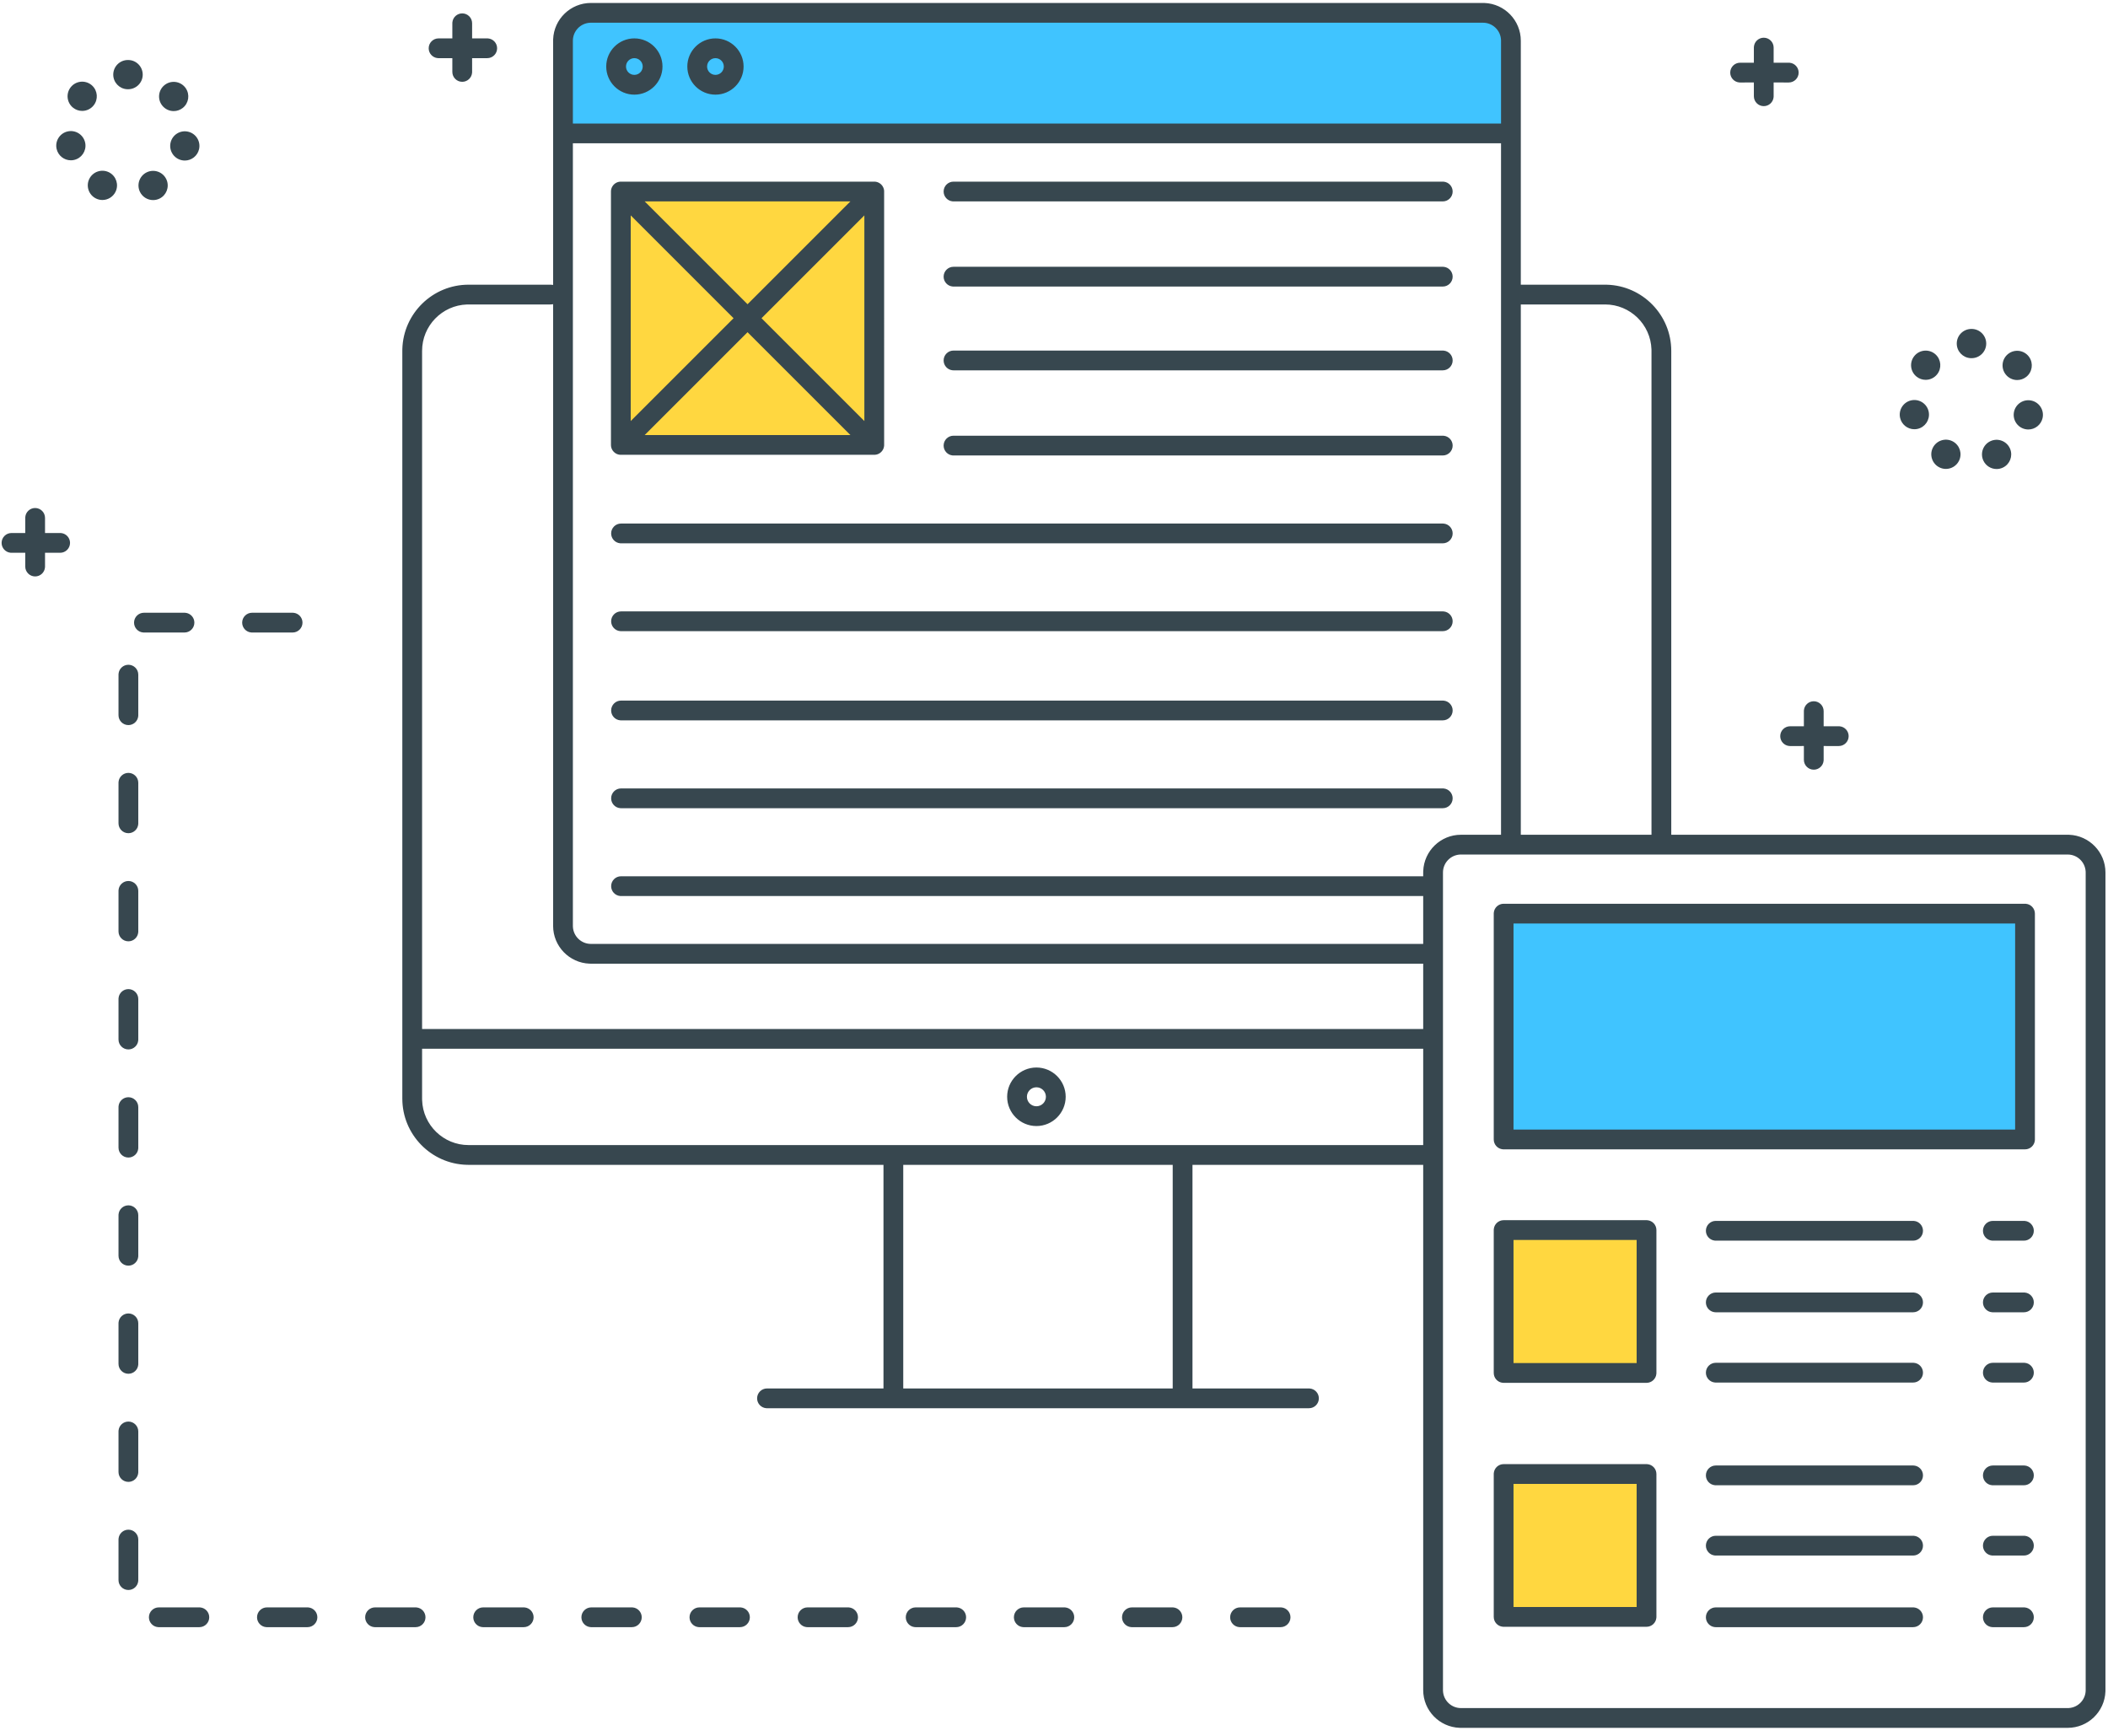 <?xml version="1.0" encoding="UTF-8"?> <svg xmlns="http://www.w3.org/2000/svg" xmlns:xlink="http://www.w3.org/1999/xlink" width="329px" height="271px" viewBox="0 0 329 271" version="1.1"><title>F1E2A779-8042-425B-A03D-D07D29816826</title><g id="Page-1" stroke="none" stroke-width="1" fill="none" fill-rule="evenodd"><g id="Unity-Development-Services" transform="translate(-883, -1993)"><g id="Group-81" transform="translate(883, 1993)"><g id="Group-48" transform="translate(87.896, 1.894)"><polygon id="Fill-1" fill="#40C4FF" points="146.779 175.96 228.153 175.96 228.153 140.712 146.779 140.712"></polygon><polygon id="Fill-2" fill="#FFD740" points="9 67.551 48.551 67.551 48.551 28 9 28"></polygon><polygon id="Fill-3" fill="#FFD740" points="146.779 212.404 169.081 212.404 169.081 190.102 146.779 190.102"></polygon><polygon id="Fill-4" fill="#FFD740" points="146.779 250.48 169.081 250.48 169.081 228.178 146.779 228.178"></polygon><path d="M5.288,0.109 C2.578,0.109 0.381,2.306 0.381,5.016 L0.381,18.93 L146.779,18.93 L146.779,5.016 C146.779,2.306 144.583,0.109 141.873,0.109 L5.288,0.109 Z" id="Fill-5" fill="#40C4FF"></path></g><g id="Group-80" transform="translate(0, 0.152)" fill="#37474F"><path d="M231.458,0.309 L231.679,0.313 C234.829,0.429 237.356,3.029 237.356,6.206 L237.356,6.206 L237.355,44.283 L250.504,44.283 L250.788,44.287 C256.355,44.438 260.838,49.014 260.838,54.618 L260.838,54.618 L260.838,130.141 L322.713,130.141 L322.933,130.145 C326.078,130.262 328.602,132.857 328.602,136.03 L328.602,136.03 L328.602,263.65 L328.597,263.871 C328.481,267.016 325.886,269.539 322.713,269.539 L322.713,269.539 L228.011,269.539 L227.791,269.535 C224.646,269.419 222.122,266.823 222.122,263.65 L222.122,263.65 L222.122,181.663 L186.113,181.663 L186.113,216.566 L204.293,216.566 L204.433,216.573 C205.22,216.644 205.836,217.305 205.836,218.109 C205.836,218.961 205.145,219.652 204.293,219.652 L204.293,219.652 L119.707,219.652 L119.567,219.646 C118.78,219.575 118.164,218.914 118.164,218.109 C118.164,217.257 118.855,216.566 119.707,216.566 L119.707,216.566 L137.886,216.566 L137.886,181.663 L73.125,181.663 L72.841,181.659 C67.274,181.508 62.791,176.932 62.791,171.328 L62.791,171.328 L62.791,54.618 L62.795,54.334 C62.946,48.766 67.522,44.283 73.125,44.283 L73.125,44.283 L85.884,44.283 L85.967,44.285 L86.049,44.292 L86.326,44.321 L86.326,6.206 L86.33,5.986 C86.446,2.836 89.046,0.309 92.224,0.309 L92.224,0.309 L231.458,0.309 Z M322.713,133.227 L228.011,133.227 L227.841,133.232 C226.374,133.321 225.208,134.542 225.208,136.03 L225.208,136.03 L225.208,263.65 L225.214,263.821 C225.302,265.287 226.523,266.453 228.011,266.453 L228.011,266.453 L322.713,266.453 L322.884,266.448 C324.35,266.36 325.516,265.139 325.516,263.65 L325.516,263.65 L325.516,136.03 L325.51,135.86 C325.422,134.393 324.201,133.227 322.713,133.227 L322.713,133.227 Z M47.988,250.738 L48.129,250.745 C48.915,250.816 49.531,251.477 49.531,252.281 C49.531,253.133 48.84,253.824 47.988,253.824 L47.988,253.824 L41.66,253.824 L41.52,253.818 C40.733,253.747 40.117,253.086 40.117,252.281 C40.117,251.429 40.808,250.738 41.66,250.738 L41.66,250.738 L47.988,250.738 Z M166.113,250.738 L166.254,250.745 C167.04,250.816 167.656,251.477 167.656,252.281 C167.656,253.133 166.965,253.824 166.113,253.824 L166.113,253.824 L159.785,253.824 L159.645,253.818 C158.858,253.747 158.242,253.086 158.242,252.281 C158.242,251.429 158.933,250.738 159.785,250.738 L159.785,250.738 L166.113,250.738 Z M64.863,250.738 L65.004,250.745 C65.79,250.816 66.406,251.477 66.406,252.281 C66.406,253.133 65.715,253.824 64.863,253.824 L64.863,253.824 L58.535,253.824 L58.395,253.818 C57.608,253.747 56.992,253.086 56.992,252.281 C56.992,251.429 57.683,250.738 58.535,250.738 L58.535,250.738 L64.863,250.738 Z M81.738,250.738 L81.879,250.745 C82.665,250.816 83.281,251.477 83.281,252.281 C83.281,253.133 82.59,253.824 81.738,253.824 L81.738,253.824 L75.41,253.824 L75.27,253.818 C74.483,253.747 73.867,253.086 73.867,252.281 C73.867,251.429 74.558,250.738 75.41,250.738 L75.41,250.738 L81.738,250.738 Z M182.988,250.738 L183.129,250.745 C183.915,250.816 184.531,251.477 184.531,252.281 C184.531,253.133 183.84,253.824 182.988,253.824 L182.988,253.824 L176.66,253.824 L176.52,253.818 C175.733,253.747 175.117,253.086 175.117,252.281 C175.117,251.429 175.808,250.738 176.66,250.738 L176.66,250.738 L182.988,250.738 Z M132.363,250.738 L132.504,250.745 C133.29,250.816 133.906,251.477 133.906,252.281 C133.906,253.133 133.215,253.824 132.363,253.824 L132.363,253.824 L126.035,253.824 L125.895,253.818 C125.108,253.747 124.492,253.086 124.492,252.281 C124.492,251.429 125.183,250.738 126.035,250.738 L126.035,250.738 L132.363,250.738 Z M115.488,250.738 L115.629,250.745 C116.415,250.816 117.031,251.477 117.031,252.281 C117.031,253.133 116.34,253.824 115.488,253.824 L115.488,253.824 L109.16,253.824 L109.02,253.818 C108.233,253.747 107.617,253.086 107.617,252.281 C107.617,251.429 108.308,250.738 109.16,250.738 L109.16,250.738 L115.488,250.738 Z M315.879,250.738 L316.019,250.745 C316.806,250.816 317.422,251.477 317.422,252.281 C317.422,253.133 316.731,253.824 315.879,253.824 L315.879,253.824 L311.027,253.824 L310.887,253.818 C310.101,253.747 309.484,253.086 309.484,252.281 C309.484,251.429 310.175,250.738 311.027,250.738 L311.027,250.738 L315.879,250.738 Z M31.113,250.738 L31.254,250.745 C32.04,250.816 32.656,251.477 32.656,252.281 C32.656,253.133 31.965,253.824 31.113,253.824 L31.113,253.824 L24.785,253.824 L24.645,253.818 C23.858,253.747 23.242,253.086 23.242,252.281 C23.242,251.429 23.933,250.738 24.785,250.738 L24.785,250.738 L31.113,250.738 Z M199.863,250.738 L200.004,250.745 C200.79,250.816 201.406,251.477 201.406,252.281 C201.406,253.133 200.715,253.824 199.863,253.824 L199.863,253.824 L193.535,253.824 L193.395,253.818 C192.608,253.747 191.992,253.086 191.992,252.281 C191.992,251.429 192.683,250.738 193.535,250.738 L193.535,250.738 L199.863,250.738 Z M298.582,250.738 L298.722,250.745 C299.509,250.816 300.125,251.477 300.125,252.281 C300.125,253.133 299.434,253.824 298.582,253.824 L298.582,253.824 L267.785,253.824 L267.645,253.818 C266.858,253.747 266.242,253.086 266.242,252.281 C266.242,251.429 266.933,250.738 267.785,250.738 L267.785,250.738 L298.582,250.738 Z M149.238,250.738 L149.379,250.745 C150.165,250.816 150.781,251.477 150.781,252.281 C150.781,253.133 150.09,253.824 149.238,253.824 L149.238,253.824 L142.91,253.824 L142.77,253.818 C141.983,253.747 141.367,253.086 141.367,252.281 C141.367,251.429 142.058,250.738 142.91,250.738 L142.91,250.738 L149.238,250.738 Z M98.613,250.738 L98.754,250.745 C99.54,250.816 100.156,251.477 100.156,252.281 C100.156,253.133 99.465,253.824 98.613,253.824 L98.613,253.824 L92.285,253.824 L92.145,253.818 C91.358,253.747 90.742,253.086 90.742,252.281 C90.742,251.429 91.433,250.738 92.285,250.738 L92.285,250.738 L98.613,250.738 Z M256.977,228.377 L257.117,228.384 C257.904,228.454 258.52,229.115 258.52,229.92 L258.52,229.92 L258.52,252.222 L258.513,252.362 C258.442,253.149 257.782,253.765 256.977,253.765 L256.977,253.765 L234.675,253.765 L234.535,253.758 C233.748,253.687 233.132,253.026 233.132,252.222 L233.132,252.222 L233.132,229.92 L233.138,229.78 C233.209,228.993 233.87,228.377 234.675,228.377 L234.675,228.377 L256.977,228.377 Z M255.434,231.463 L236.218,231.463 L236.218,250.679 L255.434,250.679 L255.434,231.463 Z M20.039,238.609 C20.891,238.609 21.582,239.3 21.582,240.152 L21.582,240.152 L21.582,246.48 L21.576,246.621 C21.505,247.407 20.844,248.023 20.039,248.023 C19.187,248.023 18.496,247.333 18.496,246.48 L18.496,246.48 L18.496,240.152 L18.502,240.012 C18.573,239.226 19.234,238.609 20.039,238.609 Z M298.582,239.559 L298.722,239.565 C299.509,239.636 300.125,240.297 300.125,241.102 C300.125,241.954 299.434,242.645 298.582,242.645 L298.582,242.645 L267.785,242.645 L267.645,242.638 C266.858,242.567 266.242,241.906 266.242,241.102 C266.242,240.249 266.933,239.559 267.785,239.559 L267.785,239.559 L298.582,239.559 Z M315.879,239.559 L316.019,239.565 C316.806,239.636 317.422,240.297 317.422,241.102 C317.422,241.954 316.731,242.645 315.879,242.645 L315.879,242.645 L311.027,242.645 L310.887,242.638 C310.101,242.567 309.484,241.906 309.484,241.102 C309.484,240.249 310.175,239.559 311.027,239.559 L311.027,239.559 L315.879,239.559 Z M298.582,228.59 L298.722,228.596 C299.509,228.667 300.125,229.328 300.125,230.133 C300.125,230.985 299.434,231.676 298.582,231.676 L298.582,231.676 L267.785,231.676 L267.645,231.669 C266.858,231.599 266.242,230.938 266.242,230.133 C266.242,229.281 266.933,228.59 267.785,228.59 L267.785,228.59 L298.582,228.59 Z M315.879,228.59 L316.019,228.596 C316.806,228.667 317.422,229.328 317.422,230.133 C317.422,230.985 316.731,231.676 315.879,231.676 L315.879,231.676 L311.027,231.676 L310.887,231.669 C310.101,231.599 309.484,230.938 309.484,230.133 C309.484,229.281 310.175,228.59 311.027,228.59 L311.027,228.59 L315.879,228.59 Z M20.039,221.734 C20.891,221.734 21.582,222.425 21.582,223.277 L21.582,223.277 L21.582,229.605 L21.576,229.746 C21.505,230.532 20.844,231.148 20.039,231.148 C19.187,231.148 18.496,230.458 18.496,229.605 L18.496,229.605 L18.496,223.277 L18.502,223.137 C18.573,222.351 19.234,221.734 20.039,221.734 Z M183.027,181.663 L140.972,181.663 L140.972,216.566 L183.027,216.566 L183.027,181.663 Z M256.977,190.301 L257.117,190.308 C257.904,190.379 258.52,191.039 258.52,191.844 L258.52,191.844 L258.52,214.146 L258.513,214.286 C258.442,215.073 257.782,215.689 256.977,215.689 L256.977,215.689 L234.675,215.689 L234.535,215.683 C233.748,215.612 233.132,214.951 233.132,214.146 L233.132,214.146 L233.132,191.844 L233.138,191.704 C233.209,190.918 233.87,190.301 234.675,190.301 L234.675,190.301 L256.977,190.301 Z M298.582,212.559 L298.722,212.565 C299.509,212.636 300.125,213.297 300.125,214.102 C300.125,214.954 299.434,215.645 298.582,215.645 L298.582,215.645 L267.785,215.645 L267.645,215.638 C266.858,215.567 266.242,214.906 266.242,214.102 C266.242,213.249 266.933,212.559 267.785,212.559 L267.785,212.559 L298.582,212.559 Z M315.879,212.559 L316.019,212.565 C316.806,212.636 317.422,213.297 317.422,214.102 C317.422,214.954 316.731,215.645 315.879,215.645 L315.879,215.645 L311.027,215.645 L310.887,215.638 C310.101,215.567 309.484,214.906 309.484,214.102 C309.484,213.249 310.175,212.559 311.027,212.559 L311.027,212.559 L315.879,212.559 Z M20.039,204.859 C20.891,204.859 21.582,205.55 21.582,206.402 L21.582,206.402 L21.582,212.73 L21.576,212.871 C21.505,213.657 20.844,214.273 20.039,214.273 C19.187,214.273 18.496,213.583 18.496,212.73 L18.496,212.73 L18.496,206.402 L18.502,206.262 C18.573,205.476 19.234,204.859 20.039,204.859 Z M255.434,193.387 L236.218,193.387 L236.218,212.603 L255.434,212.603 L255.434,193.387 Z M315.879,201.59 L316.019,201.596 C316.806,201.667 317.422,202.328 317.422,203.133 C317.422,203.985 316.731,204.676 315.879,204.676 L315.879,204.676 L311.027,204.676 L310.887,204.669 C310.101,204.599 309.484,203.938 309.484,203.133 C309.484,202.281 310.175,201.59 311.027,201.59 L311.027,201.59 L315.879,201.59 Z M298.582,201.59 L298.722,201.596 C299.509,201.667 300.125,202.328 300.125,203.133 C300.125,203.985 299.434,204.676 298.582,204.676 L298.582,204.676 L267.785,204.676 L267.645,204.669 C266.858,204.599 266.242,203.938 266.242,203.133 C266.242,202.281 266.933,201.59 267.785,201.59 L267.785,201.59 L298.582,201.59 Z M20.039,187.984 C20.891,187.984 21.582,188.675 21.582,189.527 L21.582,189.527 L21.582,195.855 L21.576,195.996 C21.505,196.782 20.844,197.398 20.039,197.398 C19.187,197.398 18.496,196.708 18.496,195.855 L18.496,195.855 L18.496,189.527 L18.502,189.387 C18.573,188.601 19.234,187.984 20.039,187.984 Z M298.582,190.41 L298.722,190.416 C299.509,190.487 300.125,191.148 300.125,191.953 C300.125,192.805 299.434,193.496 298.582,193.496 L298.582,193.496 L267.785,193.496 L267.645,193.49 C266.858,193.419 266.242,192.758 266.242,191.953 C266.242,191.101 266.933,190.41 267.785,190.41 L267.785,190.41 L298.582,190.41 Z M315.879,190.41 L316.019,190.416 C316.806,190.487 317.422,191.148 317.422,191.953 C317.422,192.805 316.731,193.496 315.879,193.496 L315.879,193.496 L311.027,193.496 L310.887,193.49 C310.101,193.419 309.484,192.758 309.484,191.953 C309.484,191.101 310.175,190.41 311.027,190.41 L311.027,190.41 L315.879,190.41 Z M20.039,171.109 C20.891,171.109 21.582,171.8 21.582,172.652 L21.582,172.652 L21.582,178.98 L21.576,179.121 C21.505,179.907 20.844,180.523 20.039,180.523 C19.187,180.523 18.496,179.833 18.496,178.98 L18.496,178.98 L18.496,172.652 L18.502,172.512 C18.573,171.726 19.234,171.109 20.039,171.109 Z M316.049,140.911 L316.189,140.918 C316.976,140.989 317.592,141.649 317.592,142.454 L317.592,142.454 L317.592,177.702 L317.586,177.842 C317.515,178.628 316.854,179.245 316.049,179.245 L316.049,179.245 L234.675,179.245 L234.535,179.238 C233.748,179.167 233.132,178.506 233.132,177.702 L233.132,177.702 L233.132,142.454 L233.138,142.314 C233.209,141.527 233.87,140.911 234.675,140.911 L234.675,140.911 L316.049,140.911 Z M222.122,163.543 L65.876,163.543 L65.876,171.329 L65.881,171.567 C66.007,175.454 69.208,178.577 73.125,178.577 L73.125,178.577 L222.122,178.577 L222.122,163.543 Z M314.506,143.997 L236.218,143.997 L236.218,176.159 L314.506,176.159 L314.506,143.997 Z M161.756,166.471 C164.274,166.471 166.324,168.521 166.324,171.039 C166.324,173.557 164.274,175.607 161.756,175.607 C159.237,175.607 157.188,173.557 157.188,171.039 C157.188,168.521 159.238,166.471 161.756,166.471 Z M161.756,169.557 C160.939,169.557 160.274,170.222 160.274,171.039 C160.274,171.856 160.939,172.521 161.756,172.521 C162.573,172.521 163.238,171.856 163.238,171.039 C163.238,170.222 162.573,169.557 161.756,169.557 Z M20.039,154.234 C20.891,154.234 21.582,154.925 21.582,155.777 L21.582,155.777 L21.582,162.105 L21.576,162.246 C21.505,163.032 20.844,163.648 20.039,163.648 C19.187,163.648 18.496,162.958 18.496,162.105 L18.496,162.105 L18.496,155.777 L18.502,155.637 C18.573,154.851 19.234,154.234 20.039,154.234 Z M86.326,47.331 L86.049,47.36 L85.967,47.367 L85.884,47.369 L73.125,47.369 L72.886,47.373 C68.999,47.499 65.876,50.7 65.876,54.618 L65.876,54.618 L65.876,160.457 L222.122,160.457 L222.122,150.264 L92.224,150.264 L92.003,150.26 C88.853,150.143 86.326,147.544 86.326,144.366 L86.326,144.366 L86.326,47.331 Z M234.269,22.215 L89.411,22.215 L89.411,144.366 L89.417,144.537 C89.505,146.009 90.73,147.178 92.224,147.178 L92.224,147.178 L222.122,147.178 L222.122,139.707 L96.926,139.707 L96.785,139.701 C95.999,139.63 95.383,138.969 95.383,138.164 C95.383,137.312 96.074,136.621 96.926,136.621 L96.926,136.621 L222.122,136.621 L222.122,136.03 L222.127,135.81 C222.243,132.665 224.838,130.141 228.011,130.141 L228.011,130.141 L234.269,130.14 L234.269,22.215 Z M20.039,137.359 C20.891,137.359 21.582,138.05 21.582,138.902 L21.582,138.902 L21.582,145.23 L21.576,145.371 C21.505,146.157 20.844,146.773 20.039,146.773 C19.187,146.773 18.496,146.083 18.496,145.23 L18.496,145.23 L18.496,138.902 L18.502,138.762 C18.573,137.976 19.234,137.359 20.039,137.359 Z M250.504,47.369 L237.355,47.369 L237.355,130.141 L257.752,130.141 L257.752,54.618 L257.748,54.379 C257.622,50.492 254.421,47.369 250.504,47.369 L250.504,47.369 Z M20.039,120.484 C20.891,120.484 21.582,121.175 21.582,122.027 L21.582,122.027 L21.582,128.355 L21.576,128.496 C21.505,129.282 20.844,129.898 20.039,129.898 C19.187,129.898 18.496,129.208 18.496,128.355 L18.496,128.355 L18.496,122.027 L18.502,121.887 C18.573,121.101 19.234,120.484 20.039,120.484 Z M225.176,122.91 L225.316,122.916 C226.102,122.987 226.719,123.648 226.719,124.453 C226.719,125.305 226.028,125.996 225.176,125.996 L225.176,125.996 L96.926,125.996 L96.785,125.99 C95.999,125.919 95.383,125.258 95.383,124.453 C95.383,123.601 96.074,122.91 96.926,122.91 L96.926,122.91 L225.176,122.91 Z M283.078,109.305 C283.93,109.305 284.621,109.996 284.621,110.848 L284.621,110.848 L284.621,113.206 L286.98,113.207 L287.121,113.213 C287.907,113.284 288.523,113.945 288.523,114.75 C288.523,115.602 287.833,116.293 286.98,116.293 L286.98,116.293 L284.621,116.292 L284.621,118.441 L284.615,118.582 C284.544,119.368 283.883,119.984 283.078,119.984 C282.226,119.984 281.535,119.293 281.535,118.441 L281.535,118.441 L281.535,116.292 L279.387,116.293 L279.246,116.287 C278.46,116.216 277.844,115.555 277.844,114.75 C277.844,113.898 278.535,113.207 279.387,113.207 L279.387,113.207 L281.535,113.206 L281.535,110.848 L281.541,110.707 C281.612,109.921 282.273,109.305 283.078,109.305 Z M20.039,103.609 C20.891,103.609 21.582,104.3 21.582,105.152 L21.582,105.152 L21.582,111.48 L21.576,111.621 C21.505,112.407 20.844,113.023 20.039,113.023 C19.187,113.023 18.496,112.333 18.496,111.48 L18.496,111.48 L18.496,105.152 L18.502,105.012 C18.573,104.226 19.234,103.609 20.039,103.609 Z M225.176,109.199 L225.316,109.206 C226.102,109.276 226.719,109.937 226.719,110.742 C226.719,111.594 226.028,112.285 225.176,112.285 L225.176,112.285 L96.926,112.285 L96.785,112.279 C95.999,112.208 95.383,111.547 95.383,110.742 C95.383,109.89 96.074,109.199 96.926,109.199 L96.926,109.199 L225.176,109.199 Z M28.793,95.488 L28.933,95.495 C29.72,95.566 30.336,96.227 30.336,97.031 C30.336,97.883 29.645,98.574 28.793,98.574 L28.793,98.574 L22.465,98.574 L22.324,98.568 C21.538,98.497 20.922,97.836 20.922,97.031 C20.922,96.179 21.613,95.488 22.465,95.488 L22.465,95.488 L28.793,95.488 Z M45.668,95.488 L45.808,95.495 C46.595,95.566 47.211,96.227 47.211,97.031 C47.211,97.883 46.52,98.574 45.668,98.574 L45.668,98.574 L39.34,98.574 L39.199,98.568 C38.413,98.497 37.797,97.836 37.797,97.031 C37.797,96.179 38.488,95.488 39.34,95.488 L39.34,95.488 L45.668,95.488 Z M225.176,95.277 L225.316,95.284 C226.102,95.355 226.719,96.016 226.719,96.82 C226.719,97.672 226.028,98.363 225.176,98.363 L225.176,98.363 L96.926,98.363 L96.785,98.357 C95.999,98.286 95.383,97.625 95.383,96.82 C95.383,95.968 96.074,95.277 96.926,95.277 L96.926,95.277 L225.176,95.277 Z M5.484,79.141 C6.336,79.141 7.027,79.832 7.027,80.684 L7.027,80.684 L7.027,83.042 L9.387,83.043 L9.527,83.049 C10.313,83.12 10.93,83.781 10.93,84.586 C10.93,85.438 10.239,86.129 9.387,86.129 L9.387,86.129 L7.027,86.128 L7.027,88.277 L7.021,88.418 C6.95,89.204 6.289,89.82 5.484,89.82 C4.632,89.82 3.941,89.129 3.941,88.277 L3.941,88.277 L3.941,86.128 L1.793,86.129 L1.652,86.123 C0.866,86.052 0.25,85.391 0.25,84.586 C0.25,83.734 0.941,83.043 1.793,83.043 L1.793,83.043 L3.941,83.042 L3.941,80.684 L3.948,80.543 C4.019,79.757 4.68,79.141 5.484,79.141 Z M225.176,81.566 L225.316,81.573 C226.102,81.644 226.719,82.305 226.719,83.109 C226.719,83.961 226.028,84.652 225.176,84.652 L225.176,84.652 L96.926,84.652 L96.785,84.646 C95.999,84.575 95.383,83.914 95.383,83.109 C95.383,82.257 96.074,81.566 96.926,81.566 L96.926,81.566 L225.176,81.566 Z M310.627,68.717 C311.763,68.173 313.126,68.652 313.67,69.787 L313.67,69.787 L313.735,69.937 C314.173,71.041 313.687,72.311 312.6,72.831 C312.289,72.98 311.953,73.055 311.615,73.055 C310.744,73.055 309.939,72.559 309.556,71.761 C309.013,70.624 309.491,69.262 310.627,68.717 Z M301.648,69.763 C302.199,68.628 303.562,68.154 304.697,68.704 L304.697,68.704 L304.841,68.78 C305.869,69.371 306.28,70.668 305.754,71.753 C305.369,72.547 304.567,73.04 303.699,73.04 C303.36,73.04 303.022,72.963 302.707,72.81 C301.573,72.26 301.099,70.895 301.648,69.763 Z M225.176,67.855 L225.316,67.862 C226.102,67.933 226.719,68.594 226.719,69.398 C226.719,70.251 226.028,70.941 225.176,70.941 L225.176,70.941 L148.816,70.941 L148.676,70.935 C147.89,70.864 147.273,70.203 147.273,69.398 C147.273,68.546 147.964,67.855 148.816,67.855 L148.816,67.855 L225.176,67.855 Z M136.447,28.199 L136.574,28.204 L136.7,28.22 L136.744,28.228 L136.847,28.252 L136.948,28.282 L137.126,28.356 L137.271,28.438 L137.411,28.538 L137.541,28.654 C137.6,28.714 137.655,28.778 137.704,28.847 L137.704,28.847 L137.737,28.896 L137.846,29.091 L137.92,29.283 L137.966,29.468 L137.98,29.565 L137.988,29.678 L137.99,69.293 L137.988,69.376 L137.981,69.458 C137.974,69.528 137.962,69.597 137.945,69.664 L137.945,69.664 L137.939,69.686 L137.888,69.845 L137.836,69.966 L137.773,70.082 L137.721,70.164 L137.617,70.299 L137.541,70.38 L137.43,70.482 L137.386,70.517 L137.299,70.579 L137.19,70.646 L137.1,70.691 L136.997,70.735 L136.9,70.768 L136.77,70.802 L136.579,70.83 L136.437,70.836 L96.822,70.834 L96.692,70.823 L96.524,70.791 L96.394,70.753 L96.299,70.716 L96.185,70.662 L96.107,70.619 L96.022,70.565 L95.905,70.475 C95.804,70.391 95.715,70.295 95.639,70.188 L95.639,70.188 L95.606,70.14 L95.538,70.027 L95.469,69.881 L95.437,69.796 L95.41,69.709 L95.376,69.562 L95.362,69.459 C95.356,69.403 95.353,69.348 95.353,69.293 L95.353,69.293 L95.353,29.742 L95.359,29.605 L95.377,29.468 L95.398,29.371 L95.423,29.283 L95.488,29.111 L95.541,29.004 L95.606,28.896 L95.717,28.747 L95.802,28.654 L95.883,28.579 L95.96,28.515 L96.025,28.469 L96.113,28.412 L96.219,28.355 L96.337,28.303 L96.496,28.252 L96.599,28.228 L96.769,28.204 L96.896,28.199 L136.447,28.199 Z M116.671,51.699 L100.62,67.75 L132.722,67.75 L116.671,51.699 Z M314.34,64.088 C314.623,62.86 315.847,62.094 317.075,62.377 C318.303,62.661 319.069,63.885 318.786,65.113 C318.546,66.154 317.619,66.883 316.566,66.883 C316.394,66.883 316.221,66.863 316.051,66.824 C314.823,66.541 314.058,65.317 314.34,64.088 Z M298.276,62.34 C299.505,62.062 300.726,62.833 301.004,64.062 L301.004,64.062 L301.033,64.215 C301.216,65.39 300.458,66.524 299.281,66.79 C299.117,66.827 298.948,66.845 298.775,66.845 C297.719,66.845 296.79,66.112 296.553,65.068 C296.276,63.837 297.046,62.617 298.276,62.34 Z M134.903,33.467 L118.853,49.517 L134.903,65.567 L134.903,33.467 Z M98.439,33.467 L98.439,65.567 L114.489,49.517 L98.439,33.467 Z M313.409,55.095 C314.396,54.313 315.832,54.479 316.615,55.465 L316.615,55.465 L316.715,55.602 C317.379,56.583 317.186,57.923 316.244,58.671 C315.834,58.995 315.338,59.165 314.828,59.165 C314.135,59.165 313.478,58.854 313.039,58.3 C312.255,57.313 312.421,55.878 313.409,55.095 Z M298.764,55.43 C299.551,54.446 300.986,54.285 301.971,55.071 L301.971,55.071 L302.1,55.182 C302.968,55.987 303.08,57.338 302.329,58.278 C301.89,58.827 301.235,59.135 300.545,59.135 C300.031,59.135 299.531,58.963 299.122,58.635 C298.139,57.848 297.979,56.413 298.764,55.43 Z M225.176,54.566 L225.316,54.573 C226.102,54.644 226.719,55.305 226.719,56.109 C226.719,56.961 226.028,57.652 225.176,57.652 L225.176,57.652 L148.816,57.652 L148.676,57.646 C147.89,57.575 147.273,56.914 147.273,56.109 C147.273,55.257 147.964,54.566 148.816,54.566 L148.816,54.566 L225.176,54.566 Z M307.721,51.191 C308.979,51.191 309.998,52.22 309.994,53.482 C309.988,54.738 308.968,55.754 307.713,55.754 L307.713,55.754 L307.519,55.749 C306.332,55.668 305.394,54.679 305.394,53.473 C305.394,52.212 306.414,51.191 307.675,51.191 L307.675,51.191 Z M132.721,31.285 L100.621,31.285 L116.671,47.334 L132.721,31.285 Z M225.176,41.488 L225.316,41.495 C226.102,41.566 226.719,42.227 226.719,43.031 C226.719,43.883 226.028,44.574 225.176,44.574 L225.176,44.574 L148.816,44.574 L148.676,44.568 C147.89,44.497 147.273,43.836 147.273,43.031 C147.273,42.179 147.964,41.488 148.816,41.488 L148.816,41.488 L225.176,41.488 Z M225.176,28.199 L225.316,28.206 C226.102,28.276 226.719,28.937 226.719,29.742 C226.719,30.594 226.028,31.285 225.176,31.285 L225.176,31.285 L148.816,31.285 L148.676,31.279 C147.89,31.208 147.273,30.547 147.273,29.742 C147.273,28.89 147.964,28.199 148.816,28.199 L148.816,28.199 L225.176,28.199 Z M22.908,26.74 C24.045,26.197 25.408,26.676 25.951,27.81 L25.951,27.81 L26.017,27.96 C26.454,29.065 25.968,30.334 24.881,30.854 C24.57,31.003 24.234,31.078 23.896,31.078 C23.025,31.078 22.22,30.583 21.837,29.784 C21.294,28.647 21.773,27.286 22.908,26.74 Z M13.929,27.786 C14.478,26.651 15.843,26.178 16.978,26.727 L16.978,26.727 L17.122,26.803 C18.151,27.397 18.561,28.691 18.035,29.777 C17.65,30.571 16.848,31.064 15.98,31.064 C15.64,31.064 15.301,30.986 14.989,30.834 C13.855,30.284 13.38,28.919 13.929,27.786 Z M26.621,22.111 C26.904,20.883 28.128,20.118 29.356,20.401 C30.585,20.684 31.351,21.908 31.067,23.136 C30.827,24.177 29.9,24.906 28.847,24.906 C28.675,24.906 28.502,24.887 28.332,24.847 C27.104,24.564 26.339,23.34 26.621,22.111 Z M10.557,20.363 C11.785,20.085 13.006,20.856 13.285,22.086 L13.285,22.086 L13.314,22.239 C13.497,23.414 12.74,24.547 11.563,24.813 C11.398,24.85 11.229,24.868 11.057,24.868 C10,24.868 9.071,24.135 8.835,23.091 C8.557,21.861 9.327,20.641 10.557,20.363 Z M231.458,3.394 L92.224,3.394 L92.053,3.4 C90.581,3.488 89.411,4.713 89.411,6.206 L89.411,6.206 L89.411,19.129 L234.27,19.129 L234.27,6.207 L234.265,6.035 C234.176,4.564 232.951,3.394 231.458,3.394 L231.458,3.394 Z M25.691,13.118 C26.678,12.337 28.113,12.502 28.896,13.489 L28.896,13.489 L28.996,13.626 C29.661,14.606 29.467,15.946 28.525,16.694 C28.115,17.018 27.619,17.188 27.109,17.188 C26.416,17.188 25.759,16.877 25.32,16.323 C24.537,15.336 24.702,13.901 25.691,13.118 Z M11.045,13.451 C11.832,12.469 13.268,12.309 14.253,13.094 L14.253,13.094 L14.382,13.205 C15.25,14.011 15.361,15.361 14.61,16.301 C14.171,16.851 13.516,17.159 12.826,17.159 C12.312,17.159 11.812,16.987 11.403,16.659 C10.419,15.871 10.259,14.436 11.045,13.451 Z M275.273,5.734 C276.126,5.734 276.816,6.425 276.816,7.277 L276.816,7.277 L276.816,9.636 L279.176,9.637 L279.316,9.643 C280.102,9.714 280.719,10.375 280.719,11.18 C280.719,12.032 280.028,12.723 279.176,12.723 L279.176,12.723 L276.816,12.722 L276.816,14.871 L276.81,15.012 C276.739,15.798 276.078,16.414 275.273,16.414 C274.421,16.414 273.73,15.723 273.73,14.871 L273.73,14.871 L273.73,12.722 L271.582,12.723 L271.442,12.716 C270.655,12.645 270.039,11.984 270.039,11.18 C270.039,10.328 270.73,9.637 271.582,9.637 L271.582,9.637 L273.73,9.636 L273.73,7.277 L273.737,7.137 C273.808,6.351 274.469,5.734 275.273,5.734 Z M111.662,5.84 C114.083,5.84 116.053,7.81 116.053,10.23 C116.053,12.651 114.083,14.621 111.662,14.621 C109.241,14.621 107.271,12.651 107.271,10.23 C107.271,7.809 109.241,5.84 111.662,5.84 Z M99.005,5.84 C101.426,5.84 103.396,7.809 103.396,10.23 C103.396,12.651 101.426,14.621 99.005,14.621 C96.584,14.621 94.615,12.651 94.615,10.23 C94.615,7.809 96.584,5.84 99.005,5.84 Z M20.003,9.215 C21.26,9.215 22.279,10.243 22.275,11.506 C22.27,12.762 21.249,13.777 19.994,13.777 L19.994,13.777 L19.8,13.772 C18.613,13.692 17.675,12.703 17.675,11.496 C17.675,10.236 18.696,9.215 19.956,9.215 L19.956,9.215 Z M72.141,1.938 C72.993,1.938 73.684,2.628 73.684,3.48 L73.684,3.48 L73.683,5.839 L76.043,5.84 L76.183,5.846 C76.97,5.917 77.586,6.578 77.586,7.383 C77.586,8.235 76.895,8.926 76.043,8.926 L76.043,8.926 L73.683,8.925 L73.684,11.074 L73.677,11.215 C73.606,12.001 72.945,12.617 72.141,12.617 C71.289,12.617 70.598,11.926 70.598,11.074 L70.598,11.074 L70.597,8.925 L68.449,8.926 L68.309,8.919 C67.523,8.849 66.906,8.188 66.906,7.383 C66.906,6.531 67.597,5.84 68.449,5.84 L68.449,5.84 L70.597,5.839 L70.598,3.481 L70.604,3.34 C70.675,2.554 71.336,1.938 72.141,1.938 Z M111.662,8.925 C110.942,8.925 110.357,9.511 110.357,10.23 C110.357,10.95 110.942,11.535 111.662,11.535 C112.382,11.535 112.967,10.95 112.967,10.23 C112.967,9.511 112.381,8.925 111.662,8.925 Z M99.005,8.925 C98.286,8.925 97.701,9.511 97.701,10.23 C97.701,10.95 98.286,11.535 99.005,11.535 C99.725,11.535 100.31,10.95 100.31,10.23 C100.31,9.511 99.725,8.925 99.005,8.925 Z" id="Combined-Shape"></path></g></g></g></g></svg> 